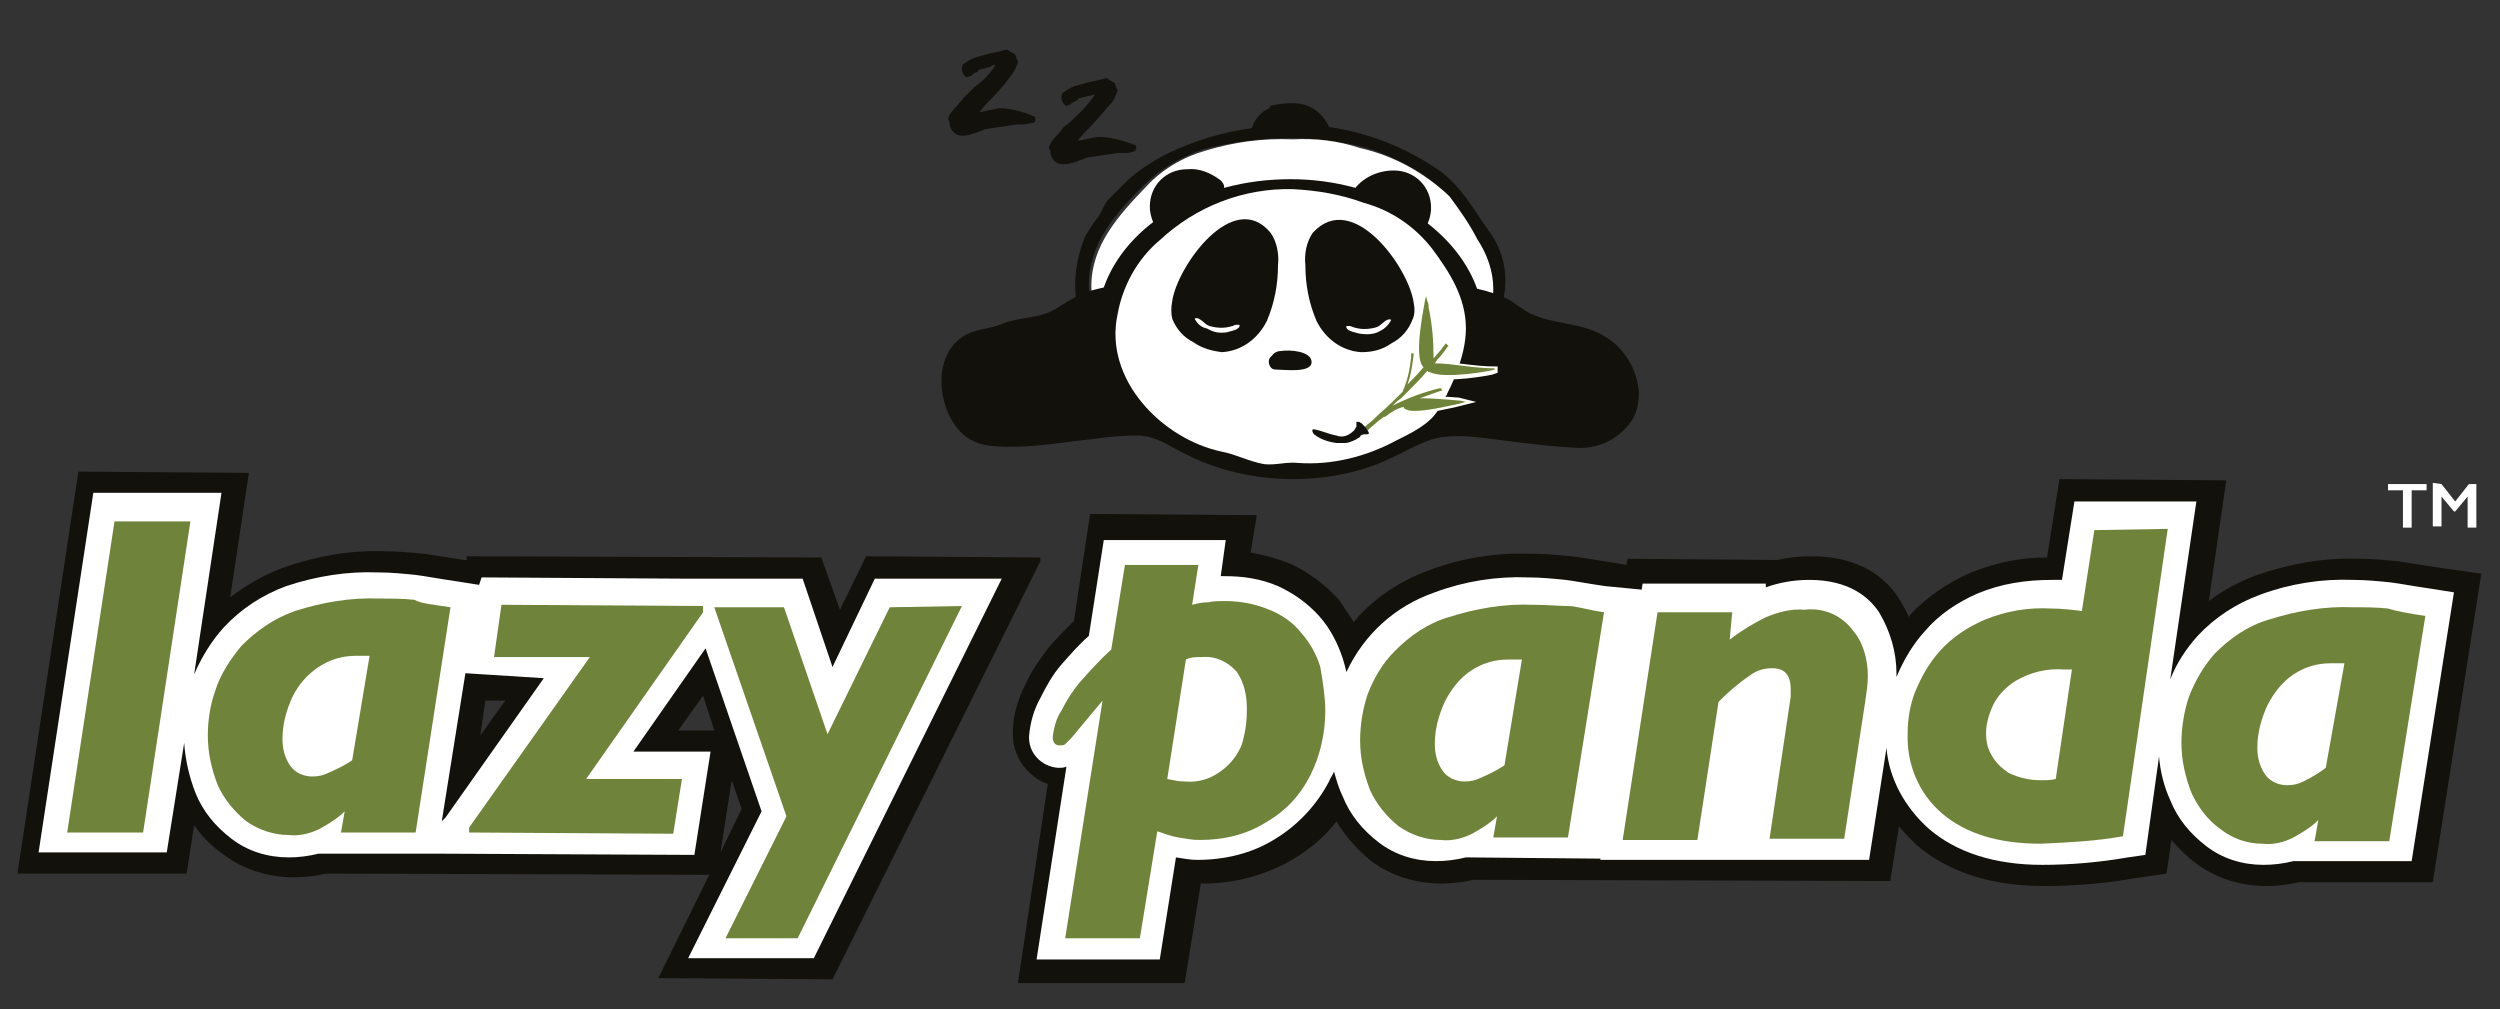 <?xml version="1.0" encoding="utf-8"?>
<!-- Generator: Adobe Illustrator 25.3.1, SVG Export Plug-In . SVG Version: 6.00 Build 0)  -->
<svg version="1.1" id="Layer_1" xmlns="http://www.w3.org/2000/svg" xmlns:xlink="http://www.w3.org/1999/xlink" x="0px" y="0px"
	 viewBox="0 0 200.9 81.1" style="enable-background:new 0 0 200.9 81.1;" xml:space="preserve">
<rect x="0" y="0" width="200.9" height="81.1" fill="#333333" stroke="none"/>
<style type="text/css">
	.st0{fill:#12110C;}
	.st1{fill:#FFFFFF;}
	.st2{fill:#FFFFFB;stroke:#FFFFFB;stroke-width:0.5;stroke-miterlimit:10;}
	.st3{fill:#70833A;}
</style>
<path class="st0" d="M119.6,18.5c-1.2-1.7-2.1-3.4-3.8-4.7c-2.7-1.9-5.7-3.1-9-3.6c-0.1-0.3-0.3-0.5-0.5-0.8c-0.4-0.5-0.9-0.8-1.5-1
	c-0.9-0.2-1.8-0.1-2.7,0.1L102,8.7c-0.7,0.3-1.2,0.9-1.4,1.6c-2.3,0.3-4.6,1-6.7,2c-1.2,0.6-2.3,1.3-3.3,2.2c-0.5,0.5-1,1-1.5,1.5
	c-0.4,0.4-0.5,1-0.9,1.5c-0.4,0.5-0.7,1-1,1.5c-0.5,1.2-0.8,2.6-0.8,3.9c0,7.1,7.7,13,17.1,13c1.6,0,3.2-0.2,4.7-0.5
	c4-0.7,7.7-2.9,10.3-6c1-1.5,1.8-3.1,2.2-4.9C121.3,22.4,120.9,20.2,119.6,18.5z M103.6,34.8c-8.9,0-16.1-5.4-16.1-11.9
	c0-3.4,2.2-5.8,4.4-8c1.3-1.3,3-2.3,4.8-2.9c2.3-0.6,4.6-0.9,7-0.9c1.8,0,3.6,0.2,5.4,0.6c2.7,0.7,5.2,2,7.2,3.9
	c0.8,1.1,1.6,2.2,2.2,3.4c0.8,1.2,1.3,2.6,1.3,4C119.8,29.6,112.6,34.9,103.6,34.8L103.6,34.8z"/>
<path class="st1" d="M103.9,11.2c-2.4-0.1-4.7,0.2-7,0.9c-1.8,0.5-3.5,1.5-4.8,2.9c-2.2,2.3-4.4,4.7-4.4,8c0,6.5,7.2,11.9,16.1,11.9
	s16.2-5.2,16.2-11.7c0-1.4-0.5-2.8-1.3-4c-0.6-1.2-1.4-2.3-2.2-3.4c-2-1.9-4.5-3.3-7.2-3.9C107.5,11.3,105.7,11.1,103.9,11.2z"/>
<path class="st0" d="M131.3,33.5c0.3-0.6,0.4-1.3,0.4-1.9c-0.1-1.9-1.2-3.7-2.8-4.6c-1.8-1.1-4-0.9-5.9-1.8
	c-0.6-0.3-1.1-0.7-1.7-1.1c-0.8-0.4-1.7-0.7-2.6-0.9c-1.8-5-7.8-8.8-15-8.8s-13.2,3.6-15,8.7c-0.9,0.2-1.7,0.4-2.5,0.9
	c-0.6,0.3-1.1,0.7-1.7,1c-1.2,0.6-2.7,0.5-3.9,1s-2.3,0.4-3.3,1.1c-2.3,1.6-2,5.4-0.3,7.4c1.2,1.4,2.7,1.4,4.4,1.4
	c2.1,0,4.2-0.4,6.3-0.6c1.3-0.2,2.5-0.3,3.8-0.3c1.5,0.1,2.2,0.7,3.4,1.3c2.8,1.5,5.9,2.2,9,2.2c2.1,0,4.2-0.3,6.2-1
	c1.6-0.5,3.1-1.5,4.7-2.1s3.7-0.3,5.3-0.1c2.3,0.3,4.6,0.6,6.9,0.7C128.7,36,130.4,35.1,131.3,33.5z"/>
<path class="st1" d="M117.8,26.4c0,0.9-0.2,1.9-0.5,2.8c-0.4,1.3-1,2.5-1.7,3.7c-0.7,1.2-2.2,1.9-3.4,2.5c-2.4,1.3-5.2,2-7.9,1.8
	c-0.9-0.1-1.8,0.2-2.7,0.1c-1.2-0.2-2.3-0.8-3.4-1c-4.8-1-9.5-5.8-8.4-11c0.4-2.3,1.6-4.5,3.4-6c2.9-2.7,6.7-4.2,10.7-4.1
	c1.9,0.1,3.8,0.4,5.7,1.1c2.2,0.6,4.1,1.9,5.5,3.7C116.5,21.9,117.8,23.9,117.8,26.4z"/>
<path class="st0" d="M94.2,24.2c-0.1,0.5-0.1,1,0,1.4c0.3,0.8,0.9,1.5,1.7,1.9c0.7,0.5,1.5,0.7,2.3,0.8c1.6-0.1,2.9-1.1,3.6-2.5
	c0.6-1.4,0.9-2.9,0.9-4.5c0.1-0.9-0.1-1.9-0.6-2.6C99.1,15.1,94.6,21.4,94.2,24.2z"/>
<path class="st0" d="M113.6,24.3c0.1,0.5,0.1,1-0.1,1.4c-0.3,0.8-0.9,1.5-1.7,1.9c-0.7,0.5-1.5,0.7-2.4,0.7
	c-1.6-0.1-2.9-1.1-3.6-2.5c-0.6-1.4-0.9-2.9-0.9-4.5c-0.1-0.9,0.1-1.9,0.6-2.6C108.7,15.2,113.2,21.5,113.6,24.3z"/>
<path class="st0" d="M109.1,15.6l-0.4-0.2c0.7-1.1,2-1.7,3.3-1.7c1.7,0,3,1.3,3,3l0,0c0,0.6-0.2,1.2-0.5,1.7
	C114.3,18.5,110.4,16.4,109.1,15.6z"/>
<path class="st0" d="M98.2,15.4c0.2-0.2,0.3-0.5-0.1-0.9c-0.8-0.6-1.7-1-2.7-0.9c-1.7,0-3,1.3-3,3c0,0.6,0.2,1.2,0.5,1.7
	c1.5-0.6,2.9-1.3,4.3-2.2C97.6,15.9,97.9,15.7,98.2,15.4z"/>
<path class="st0" d="M103,28.2c-0.3,0-0.6,0.1-0.8,0.4c-0.3,0.2-0.3,0.6-0.1,0.9c0,0,0.1,0.1,0.1,0.1c0.1,0.1,0.3,0.1,0.4,0.1
	c0.6,0,2.8,0.3,2.8-0.6S103.6,28.1,103,28.2z"/>
<path class="st1" d="M96,25.6c0.4-0.2,0.8,0.5,1.2,0.6c0.7,0.2,1.4,0.2,2.1-0.1c0.1,0,0.2,0,0.3,0c0.1,0.4-0.7,0.5-1,0.6
	c-0.6,0.1-1.1,0-1.6-0.3C96.5,26.3,96.2,26,96,25.6z"/>
<path class="st1" d="M111.8,25.7c-0.4-0.2-0.8,0.5-1.2,0.6c-0.7,0.2-1.4,0.2-2.1-0.1c-0.1,0-0.2,0-0.3,0c-0.1,0.4,0.7,0.5,1,0.6
	c0.6,0.1,1.2,0.1,1.7-0.2C111.3,26.4,111.6,26.1,111.8,25.7z"/>
<path class="st0" d="M83.2,9.4v0.3c-0.1,0-0.1,0,0,0.1C83,9.9,82.7,9.9,82.4,10h-0.1H82h-0.3c-1.3,0.2-2.1,0.3-2.6,0.4l-0.2,0.1
	L78,10.8c-0.2,0.1-0.5,0.1-0.7,0.1c-0.3,0-0.5-0.1-0.7-0.3c-0.2-0.2-0.3-0.5-0.3-0.8c0-0.1-0.1-0.1-0.1-0.2c0-0.3,0.3-0.7,0.8-1.2
	c0.1-0.2,0.3-0.3,0.4-0.5l0.5-0.5l0.4-0.4C79,6.5,79.6,5.9,80,5.2l0,0l0,0c-0.2,0-0.3,0.1-0.5,0.2l-0.8,0.2c0,0-0.1,0-0.1,0.1
	c0,0.1-0.1,0.1-0.1,0.1l0,0l0,0c-0.1,0-0.1,0-0.2,0.1c-0.1,0-0.1,0.1-0.2,0.1l0,0v0.1H78c-0.1,0-0.2,0.1-0.3,0.1
	c-0.1,0-0.2-0.1-0.3-0.3c-0.1-0.1-0.1-0.3-0.1-0.4c0-0.2,0.1-0.4,0.2-0.4c0.4-0.3,0.8-0.5,1.3-0.6c0.3-0.1,0.7-0.2,1.2-0.3
	c0.5-0.1,0.8-0.2,0.8-0.2h0.1H81c0.1,0.1,0.2,0.2,0.3,0.2c0.1,0.1,0.2,0.1,0.3,0.2c0,0,0,0.1,0.1,0.3c0,0.1,0.1,0.2,0.1,0.2
	c0,0.2-0.1,0.4-0.2,0.6c-0.1,0.2-0.2,0.4-0.3,0.5l-0.6,0.8c-0.3,0.3-0.6,0.7-0.9,1c-0.3,0.3-0.7,0.7-1.1,1.2c0,0,0,0,0.1,0l1.5-0.3
	C81.3,8.7,82.3,9,83.2,9.4z"/>
<path class="st2" d="M114.1,32.1l1.4-0.5l0.3-0.1l0.1,0l-0.1-0.2h-0.1c-1.3,0.3-2.6,0.8-3.8,1.4c0.2-0.2,0.4-0.4,0.7-0.6l0,0l0,0
	l0.4-0.4c0.6-0.6,1.2-1.2,1.7-1.8l0.1,0.1h0.1c1.1,0.6,5-0.1,5.2-0.2v-0.1c-0.8,0-1.7-0.1-2.5-0.2c-0.8-0.1-1.6-0.2-2.3-0.2l0.2-0.3
	c0.3-0.3,0.6-0.7,0.8-1l0.1-0.1l-0.3-0.2l-0.1,0.1l-0.3,0.4l-0.6,0.7c0-1.4-0.1-2.7-0.4-4.1c0-0.2,0-0.3-0.1-0.5l-0.1-0.4l-0.1,0.4
	c0,0.2-0.9,4.2-0.2,5.2c0,0,0.1,0.1,0.1,0.1l-1.3,1.4c0.3-0.8,0.4-1.6,0.5-2.4v-0.1l-0.2,0v0.1c0,0,0,0,0,0.2
	c-0.1,1-0.3,1.9-0.7,2.8c-0.6,0.6-1.2,1.2-1.8,1.7c-0.2,0.2-0.4,0.3-0.6,0.5c-0.1,0.2-0.1,0.2,0,0.3c0.1,0.1,0.3-0.1,0.4-0.2
	s0.3-0.2,0.4-0.3h0h0.1v0c0.5-0.4,1-0.7,1.5-0.9l0,0c0,0.1,0.1,0.2,0.2,0.2l0,0c0.5,0.3,2.2,0,4-0.4l0.8-0.2l-0.4-0.1
	C116.1,32.1,115.1,32.1,114.1,32.1z"/>
<path class="st0" d="M91.3,11.7V12c-0.1,0-0.1,0.1,0,0.1c-0.3,0.1-0.5,0.2-0.8,0.2h-0.1l-0.3,0h-0.3c-1.3,0.2-2.1,0.3-2.6,0.4
	c-0.1,0.1-0.1,0.1-0.2,0.1c-0.5,0.2-0.8,0.3-0.9,0.3c-0.2,0.1-0.5,0.1-0.7,0.1c-0.3,0-0.5-0.1-0.7-0.3c-0.2-0.2-0.3-0.5-0.3-0.8
	c0-0.1-0.1-0.1-0.1-0.2c0-0.3,0.3-0.7,0.8-1.2c0.1-0.1,0.2-0.3,0.4-0.5L86,9.8c0.2-0.2,0.3-0.3,0.4-0.4c0.6-0.5,1.1-1.1,1.6-1.8l0,0
	l0,0c-0.2,0-0.3,0.1-0.5,0.1l-0.8,0.2c0,0,0,0-0.1,0.1s-0.1,0.1-0.1,0.1l0,0l0,0c-0.1,0-0.1,0-0.2,0.1c-0.1,0-0.1,0.1-0.2,0.1l0,0
	c0,0.1-0.1,0.1-0.1,0.1c-0.1,0-0.2,0.1-0.3,0.1c-0.1,0-0.2-0.1-0.3-0.3c-0.1-0.1-0.1-0.3-0.1-0.4c0-0.2,0.1-0.4,0.2-0.4
	c0.4-0.3,0.8-0.5,1.3-0.6c0.3-0.1,0.7-0.2,1.2-0.3c0.3-0.1,0.6-0.1,0.8-0.2h0.1H89c0.1,0.1,0.2,0.2,0.3,0.2c0.1,0.1,0.2,0.1,0.3,0.2
	c0,0,0,0.1,0.1,0.3c0,0.1,0.1,0.2,0.1,0.2c0,0.2-0.1,0.4-0.2,0.6c-0.1,0.2-0.2,0.4-0.3,0.5c-0.2,0.2-0.4,0.4-0.7,0.8l-0.9,1
	c-0.3,0.3-0.7,0.7-1.1,1.2c0,0,0,0,0.1,0l1.5-0.3C89.3,11,90.3,11.3,91.3,11.7z"/>
<path class="st3" d="M114.1,32l1.4-0.5l0.3-0.1l0.1,0l-0.1-0.2h-0.1c-1.3,0.3-2.6,0.8-3.8,1.4c0.2-0.2,0.4-0.4,0.7-0.6l0,0l0,0
	l0.4-0.4c0.6-0.6,1.2-1.2,1.7-1.8l0.1,0.1h0.1c1.1,0.6,5-0.1,5.2-0.2v-0.1c-0.8,0-1.7-0.1-2.5-0.2c-0.8-0.1-1.6-0.2-2.3-0.2l0.2-0.3
	c0.3-0.3,0.6-0.7,0.8-1l0.1-0.1l-0.2-0.2l-0.1,0.1l-0.3,0.4l-0.6,0.7c0-1.4-0.1-2.7-0.4-4.1c0-0.2,0-0.3-0.1-0.5l-0.1-0.4l-0.1,0.4
	c0,0.2-0.9,4.2-0.2,5.2c0,0,0.1,0.1,0.1,0.1c-0.4,0.5-0.9,1-1.3,1.4c0.3-0.8,0.4-1.6,0.5-2.4v-0.1l-0.2,0v0.1c0,0,0,0,0,0.2
	c-0.1,1-0.3,1.9-0.7,2.8c-0.6,0.6-1.2,1.2-1.8,1.7c-0.3,0.3-0.6,0.6-1,0.9c-0.1,0.1-0.2,0.2-0.4,0.3l-0.1,0
	c-0.2,0.1-0.4,0.2-0.4,0.4c0,0.1,0.1,0.2,0.2,0.2l0,0l0,0c0.2,0.1,0.5-0.2,0.7-0.4l0.2-0.2l0.7-0.6l0.4-0.3l0,0h0.1v0
	c0.5-0.4,1-0.7,1.5-0.8l0,0c0,0.1,0.1,0.2,0.2,0.2l0,0c0.5,0.3,2.2,0,4-0.4l0.8-0.2l-0.4-0.1C116.1,32.1,115.1,32,114.1,32z"/>
<path class="st0" d="M108.1,35.6c-0.2,0-0.5,0-0.7,0c-0.7-0.1-1.3-0.3-1.8-0.7c-0.1-0.1-0.2-0.3-0.1-0.4c0,0,0.1,0,0.1,0
	c0.6,0.1,1.2,0.4,1.8,0.5c0.5,0.2,1,0,1.4-0.4c0.1-0.1,0.1-0.2,0.2-0.3c0-0.1,0-0.2,0-0.4c0.1,0,0.1,0,0.2,0c0.1,0,0.1,0.1,0.2,0.1
	c0.2,0.2,0.4,0.4,0.5,0.6c0,0,0.1,0.1,0.1,0.2c0,0.1-0.1,0.1-0.2,0.1h-0.3c-0.1,0-0.2,0.1-0.2,0.2c-0.1,0.1-0.2,0.1-0.3,0.2
	C108.6,35.5,108.3,35.6,108.1,35.6z"/>
<path class="st0" d="M83.6,44.8l-14-0.1l-2.1,4.3L66,44.8l-28.5-0.1V45h-0.2c-1.4-0.2-2.5-0.4-3.2-0.5c-1.1-0.1-2.1-0.2-3.2-0.2
	c-2.8-0.1-5.5,0.4-8.1,1.3c-1.6,0.6-3,1.4-4.3,2.4l1.5-10L6.3,37.9L1.4,70.2H15l0.6-3.9c0.6,0.9,1.4,1.7,2.4,2.4
	c1.6,1.2,3.6,1.8,5.6,1.8c0.9,0,1.8-0.1,2.6-0.3l30.8,0.1l-4.1,8.3l14,0.1l16.7-33.6L83.6,44.8z M57.4,58.7h-2.9l2-2.8L57.4,58.7z
	 M58.8,62.7l0.8,2.3l-1.7,3.5L58.8,62.7z M40.6,56.3l-2,2.8l0.4-2.8L40.6,56.3z"/>
<path class="st0" d="M195.9,45.6c-1.4-0.2-2.5-0.4-3.2-0.5l0,0c-1.1-0.1-2.1-0.2-3.2-0.2c-2.7-0.1-5.5,0.4-8.1,1.3
	c-1.4,0.5-2.7,1.2-3.9,2.1l1.4-9.7l-13.4-0.1l-1,6.3c-2.1,0-4.1,0.4-6.1,1.2c-1.8,0.8-3.5,1.9-4.9,3.4l-0.1,0.2
	c-0.2-0.5-0.5-1-0.8-1.5c-1-1.6-3.1-3.4-7-3.4c-1,0-1.9,0.1-2.8,0.3l-12-0.1l-0.1,0.5l-1.1-0.2c-1.4-0.2-2.5-0.4-3.3-0.5
	c-1.1-0.1-2.1-0.2-3.2-0.2c-2.8-0.1-5.5,0.3-8.2,1.3c-2.2,0.8-4.1,2-5.7,3.7c-0.1,0.2-0.3,0.3-0.4,0.5c-0.4-0.6-0.8-1.2-1.2-1.8
	c-1.1-1.2-2.4-2.2-3.9-2.9c-1-0.4-2.1-0.7-3.2-0.9l0.5-3l-13.4-0.1l-1.3,8.6c-0.7,0.7-1.4,1.4-2,2.1c-0.7,0.9-1.4,1.9-1.9,3
	c-0.6,1.2-1,2.5-1,3.8c-0.1,1.9,1.1,3.6,2.8,4.2L81.8,79L95.2,79l1.3-8h0.2c2.6,0,5.1-0.7,7.3-2c1.3-0.8,2.5-1.8,3.4-3
	c0.7,1.2,1.7,2.3,2.8,3.2c1.6,1.2,3.6,1.8,5.6,1.8c0.9,0,1.8-0.1,2.6-0.3l33.5,0.1l0.7-4.4c0.4,0.5,0.9,1,1.4,1.5
	c2.6,2.2,6,3.3,10.3,3.3c2.4,0,4.8-0.2,7.1-0.6l2.7-0.4l0.4-2.7c0.6,0.7,1.3,1.4,2,1.9c1.6,1.2,3.6,1.8,5.6,1.8
	c0.9,0,1.8-0.1,2.6-0.3h10.8l3.9-24.8L195.9,45.6z"/>
<path class="st1" d="M66.9,53.6l-2.4-7.1h-6h-3.7l-16.1-0.1L38.5,47l-1.9-0.3c-1.4-0.2-2.4-0.4-3.2-0.5c-1-0.1-2-0.2-3-0.2
	c-2.5-0.1-5,0.3-7.4,1.1c-1.9,0.7-3.6,1.8-5,3.3c-1,1.1-1.8,2.4-2.4,3.8l2.2-14.6H7.5L3.1,68.5h10.3l1.4-8.8c0.1,1.4,0.4,2.7,0.9,4
	c0.6,1.5,1.6,2.7,2.9,3.7c1.3,1,2.9,1.5,4.6,1.5c0.8,0,1.6-0.1,2.4-0.3h7.7h1.8l20.7,0.1l1.3-8.3h-6.2l5.8-8.3l4.5,13.1L55.3,77
	h10.1l15.1-30.5H70.3L66.9,53.6z M35.8,65.7l-0.3,0.3l1.9-11.9l6.3,0.4L35.8,65.7z"/>
<path class="st1" d="M129,47.1c-1.4-0.2-2.4-0.4-3.2-0.5c-1-0.1-2-0.2-3-0.2c-2.5-0.1-5.1,0.3-7.5,1.2c-3.2,1.1-5.7,3.4-7.1,6.4
	c-0.1-0.4-0.2-0.8-0.3-1.1c-0.4-1.2-1-2.4-1.9-3.4c-0.9-1-2-1.8-3.3-2.4c-1.4-0.6-2.8-0.8-4.3-0.8h-0.3l0.4-2.9h-9.8l-1.2,7.7
	c-0.8,0.7-1.5,1.5-2.2,2.3c-0.7,0.8-1.2,1.7-1.7,2.7c-0.5,0.9-0.8,1.9-0.9,3c-0.1,1.4,1,2.5,2.3,2.6c0,0,0.1,0,0.1,0
	c0.2,0,0.4,0,0.6-0.1l-2.4,15.5h9.9l1.3-8.2c0.6,0.1,1.2,0.2,1.7,0.2c2.2,0,4.4-0.5,6.3-1.7c1.8-1.1,3.3-2.7,4.3-4.6
	c0.1-0.3,0.3-0.5,0.4-0.8c0.2,0.7,0.4,1.4,0.7,2c0.6,1.5,1.6,2.7,2.9,3.7c1.3,1,2.9,1.5,4.6,1.5c0.8,0,1.6-0.1,2.4-0.3l10.9,0.1
	l3.4-21.6L129,47.1z"/>
<path class="st1" d="M195.3,47.3c-1.4-0.2-2.4-0.4-3.2-0.5c-1-0.1-2-0.2-3-0.2c-2.5-0.1-5.1,0.3-7.5,1.2c-1.9,0.7-3.6,1.8-5,3.3
	c-0.9,1-1.7,2.2-2.2,3.5l2.1-14.3h-9.8l-1,6.3h-0.8c-2.1,0-4.1,0.3-6,1.1c-1.6,0.7-3.1,1.7-4.2,3c-1,1.1-1.7,2.3-2.3,3.7
	c0-0.1,0-0.2,0-0.3c0-1.7-0.5-3.4-1.4-4.9c-0.8-1.2-2.4-2.6-5.6-2.6c-1.2,0-2.4,0.2-3.5,0.6v-0.3h-9.9l-3.4,22.2h9.9h1.8h9.9l1.4-9
	c0.2,2.5,1.5,4.8,3.4,6.5c2.2,1.9,5.3,2.9,9.1,2.9c2.3,0,4.6-0.2,6.9-0.6l1.4-0.2l1.1-7.9c0.1,1.2,0.4,2.4,0.9,3.5
	c0.6,1.5,1.6,2.7,2.9,3.7c1.3,1,2.9,1.5,4.6,1.5c0.8,0,1.6-0.1,2.4-0.3h9.5l3.4-21.6L195.3,47.3z"/>
<path class="st3" d="M15.3,41.9l-3.8,25H5.4l3.8-25L15.3,41.9z"/>
<path class="st3" d="M36.2,48.8l-2.8,18.1h-6l0.3-1.7c-0.6,0.6-1.3,1-2,1.4c-0.8,0.4-1.7,0.6-2.5,0.5c-1.2,0-2.4-0.4-3.4-1.1
	c-1-0.8-1.8-1.8-2.3-2.9c-0.5-1.3-0.8-2.6-0.8-4c0-1.2,0.2-2.5,0.6-3.6c0.4-1.3,1.2-2.5,2.1-3.6c1.2-1.2,2.6-2.2,4.3-2.8
	c2.2-0.7,4.5-1.1,6.8-1c0.9,0,1.9,0,2.8,0.1C33.8,48.5,34.9,48.6,36.2,48.8z M29.7,52.7h-1.1c-1.1,0-2.1,0.3-3,0.9
	C24.7,54.2,24,55,23.5,56c-0.5,1.1-0.8,2.2-0.8,3.4c0,0.8,0.2,1.5,0.6,2.1c0.4,0.6,1.1,0.9,1.8,0.9c0.5,0,0.9-0.1,1.3-0.3
	c0.7-0.3,1.3-0.6,1.9-1L29.7,52.7z"/>
<path class="st3" d="M56.5,49.2l-9.4,13.4h7.7L54.1,67l-16.4-0.1v-0.4l9.7-13.7h-7.7l0.6-4.2l16.2,0.1L56.5,49.2z"/>
<path class="st3" d="M77.3,48.7L64.1,75.4h-5.8l4.9-9.8l-5.8-16.8H63l3.5,10.2l5-10.2L77.3,48.7z"/>
<path class="st3" d="M106.5,57.1c0,1.8-0.4,3.6-1.2,5.2c-0.8,1.6-2,2.9-3.6,3.8c-1.6,1-3.4,1.4-5.3,1.4c-0.6,0-1.1-0.1-1.7-0.2
	c-0.6-0.1-1.1-0.3-1.7-0.5l-1.4,8.6h-6l3-19.1l-2.5,3c-0.2,0.2-0.4,0.4-0.5,0.5c-0.1,0.1-0.3,0.1-0.4,0.1c-0.4,0-0.6-0.2-0.6-0.7
	c0.1-0.8,0.3-1.5,0.7-2.1c0.4-0.8,0.9-1.6,1.5-2.3c0.8-0.9,1.6-1.8,2.5-2.6l1.1-6.8h5.9l-0.5,3.2c0.4-0.1,0.8-0.2,1.3-0.2
	c0.4-0.1,0.9-0.1,1.3-0.1c1.2,0,2.4,0.2,3.6,0.7c1,0.4,1.9,1,2.6,1.9c0.7,0.8,1.2,1.7,1.5,2.7C106.3,54.8,106.5,56,106.5,57.1z
	 M100.2,57c0-1.1-0.2-2.1-0.8-3c-0.7-0.8-1.7-1.3-2.8-1.2c-0.5,0-0.9,0-1.3,0.2l-1.5,9.6c0.5,0.1,0.9,0.2,1.4,0.2
	c1.1,0.1,2.1-0.2,3-0.9c0.7-0.5,1.3-1.3,1.6-2.1C100.1,58.8,100.2,57.9,100.2,57z"/>
<path class="st3" d="M128.9,49.2L126,67.3h-6l0.3-1.7c-0.6,0.6-1.3,1-2,1.4c-0.8,0.4-1.7,0.6-2.5,0.5c-1.2,0-2.4-0.4-3.4-1.1
	c-1-0.8-1.8-1.8-2.3-2.9c-0.5-1.3-0.8-2.6-0.8-4c0-1.2,0.2-2.5,0.6-3.7c0.5-1.3,1.2-2.5,2.2-3.5c1.2-1.2,2.6-2.2,4.3-2.7
	c2.2-0.7,4.5-1.1,6.8-1c1.1,0,2.1,0.1,2.8,0.1S127.5,49,128.9,49.2z M122.3,53h-1.1c-1.1,0-2.1,0.3-3,0.9c-0.9,0.6-1.6,1.5-2.1,2.5
	c-0.5,1.1-0.8,2.2-0.8,3.4c0,0.8,0.2,1.5,0.6,2.1c0.4,0.6,1.1,0.9,1.8,0.9c0.5,0,0.9-0.1,1.3-0.3c0.7-0.3,1.3-0.6,1.9-1L122.3,53z"
	/>
<path class="st3" d="M150.1,54.3c0,0.7-0.1,1.3-0.2,2l-1.7,11.1h-6l1.7-11.4c0-0.2,0-0.4,0-0.6c0-1.2-0.5-1.7-1.5-1.7
	c-0.7,0-1.3,0.2-1.8,0.6c-0.9,0.6-1.7,1.3-2.5,2.1l-1.7,11.1h-6l2.8-18.3h6l-0.2,2.2c0.9-0.7,1.9-1.3,2.9-1.8c1-0.4,2-0.7,3.1-0.6
	c1.6-0.2,3.1,0.5,4,1.8C149.7,51.6,150.1,53,150.1,54.3z"/>
<path class="st3" d="M174.2,42.5l-3.6,24.7c-2.2,0.4-4.4,0.5-6.6,0.6c-3.4,0-6-0.8-7.9-2.4c-1.9-1.6-2.9-4-2.8-6.5
	c0-1.1,0.2-2.3,0.6-3.3c0.5-1.2,1.1-2.3,2-3.3c1-1.1,2.2-1.9,3.6-2.5c1.7-0.7,3.5-1,5.3-0.9c0.8,0,1.7,0.1,2.5,0.2l1-6.5L174.2,42.5
	z M166.5,53.8h-0.6c-1.4-0.1-2.7,0.2-3.9,0.9c-0.8,0.5-1.5,1.2-1.9,2.1c-0.3,0.7-0.5,1.4-0.5,2.1c0,0.6,0.1,1.2,0.4,1.7
	c0.3,0.6,0.8,1.1,1.4,1.5c0.8,0.4,1.7,0.6,2.6,0.6c0.4,0,0.8,0,1.2-0.1L166.5,53.8z"/>
<path class="st3" d="M194.9,49.5L192,67.6h-6l0.3-1.7c-0.6,0.6-1.3,1-2,1.4c-0.8,0.4-1.6,0.6-2.5,0.5c-1.2,0-2.4-0.4-3.4-1.2
	c-1-0.7-1.8-1.8-2.3-2.9c-0.5-1.3-0.8-2.6-0.8-4c0-1.2,0.2-2.5,0.6-3.7c0.5-1.3,1.2-2.5,2.1-3.5c1.2-1.2,2.6-2.2,4.3-2.7
	c2.2-0.7,4.5-1.1,6.8-1c0.9,0,1.9,0,2.8,0.1C192.5,49.1,193.6,49.3,194.9,49.5z M188.4,53.3h-1.1c-1.1,0-2.1,0.3-3,0.9
	c-0.9,0.6-1.6,1.5-2.1,2.5c-0.5,1.1-0.8,2.2-0.8,3.4c0,0.8,0.2,1.5,0.6,2.1c0.4,0.6,1.1,0.9,1.8,0.9c0.5,0,0.9-0.1,1.3-0.3
	c0.6-0.3,1.3-0.7,1.8-1.1L188.4,53.3z"/>
<path class="st1" d="M195,38.9v0.5h-1.2v3h-0.7v-3h-1.2v-0.5H195z"/>
<path class="st1" d="M196.2,38.9l1.1,1.4l1.1-1.4h0.6v3.5h-0.7v-2.5l0,0l-1,1.2h-0.1l-1-1.2l0,0v2.4h-0.7v-3.5L196.2,38.9z"/>
</svg>
